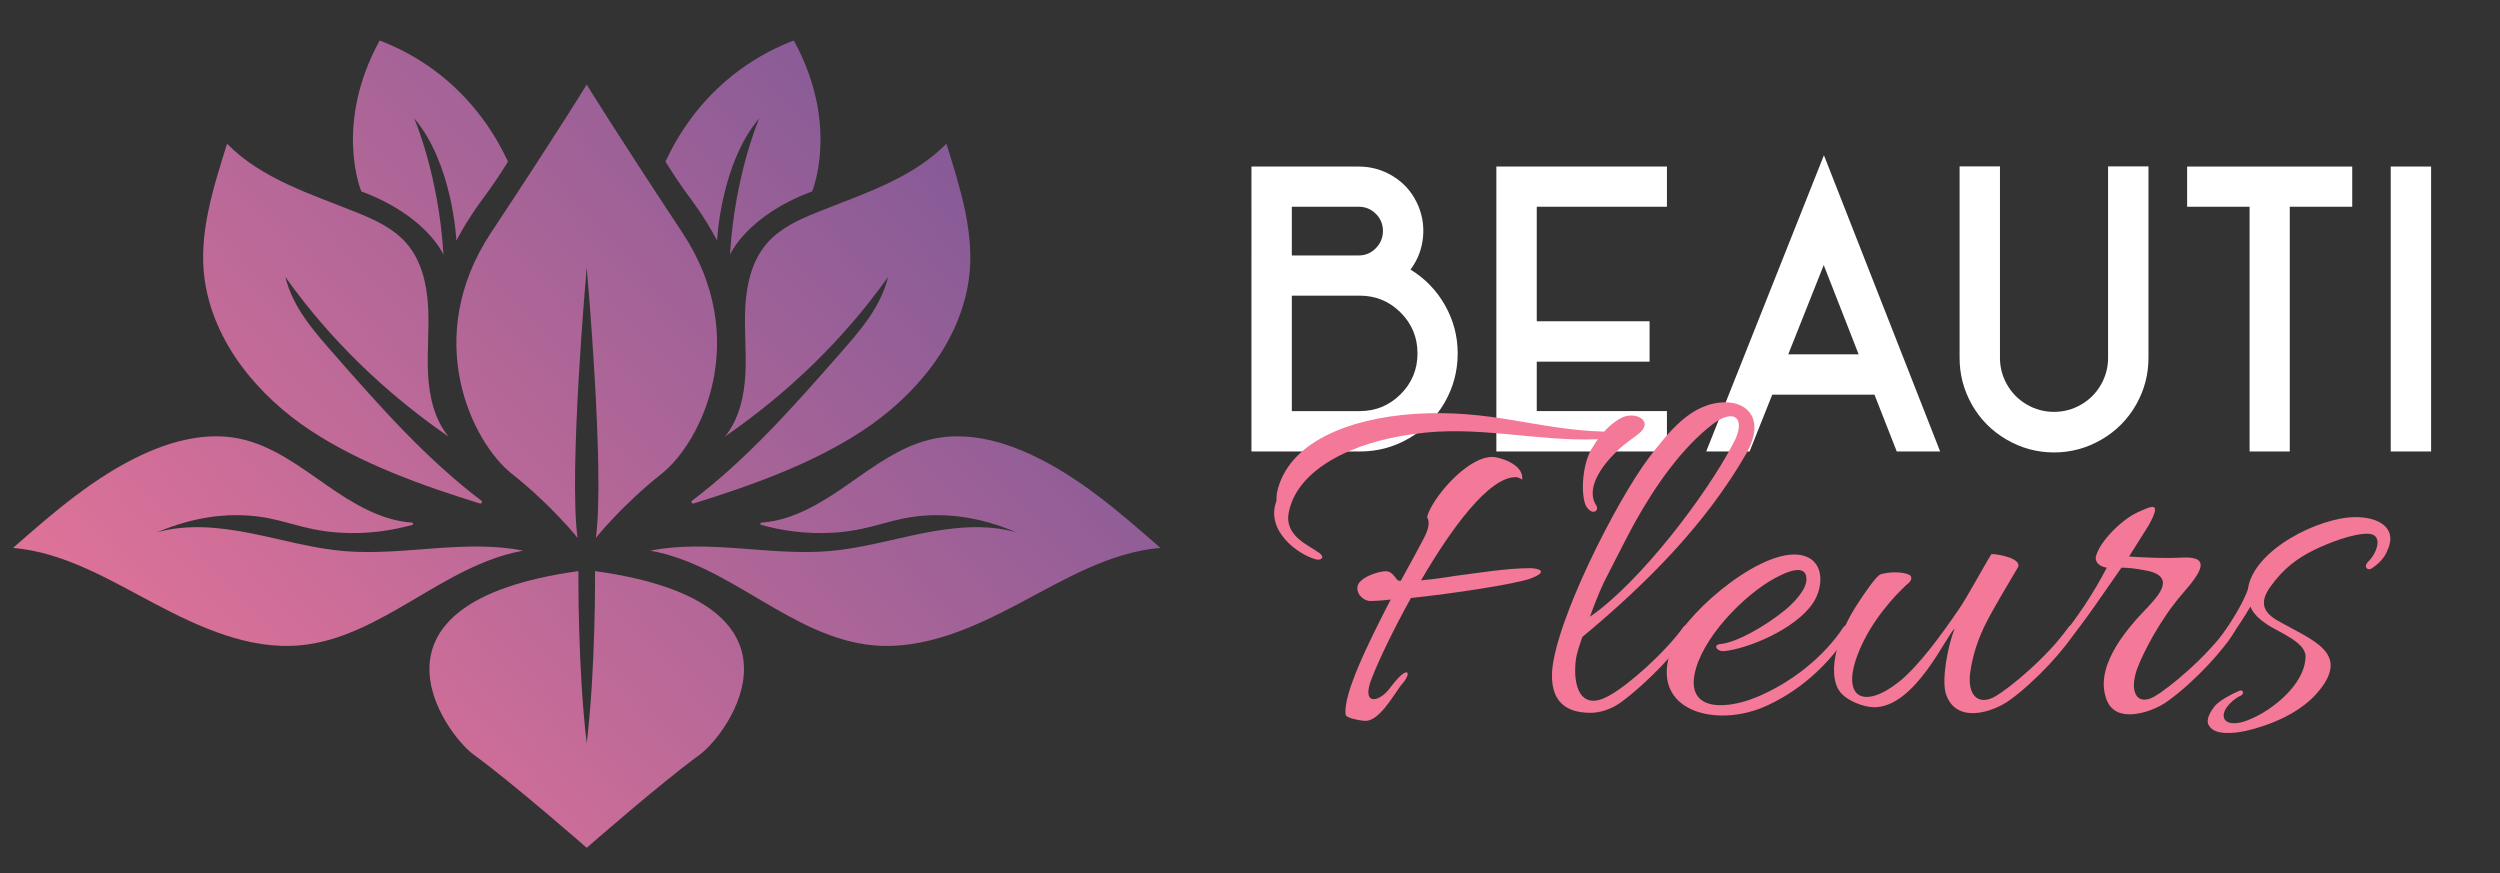 <?xml version="1.0" encoding="utf-8"?>
<!-- Generator: Adobe Illustrator 16.0.0, SVG Export Plug-In . SVG Version: 6.00 Build 0)  -->
<!DOCTYPE svg PUBLIC "-//W3C//DTD SVG 1.1//EN" "http://www.w3.org/Graphics/SVG/1.1/DTD/svg11.dtd">
<svg version="1.1" id="Calque_1" xmlns="http://www.w3.org/2000/svg" xmlns:xlink="http://www.w3.org/1999/xlink" x="0px" y="0px"
	 width="189px" height="66px" viewBox="0 0 189 66" enable-background="new 0 0 189 66" xml:space="preserve">
<rect x="0" y="0" width="189" height="66" fill="#333333" stroke="none"/>
<g>
	<linearGradient id="SVGID_1_" gradientUnits="userSpaceOnUse" x1="76.283" y1="-6.222" x2="-1.37" y2="64.439">
		<stop  offset="0" style="stop-color:#745697"/>
		<stop  offset="1" style="stop-color:#F47898"/>
	</linearGradient>
	<path fill="url(#SVGID_1_)" d="M52.782,15.825c0.374,0.543,0.884,1.335,1.428,2.358c0,0,0.27-5.816,3.193-9.243
		c0,0-1.855,4.244-2.216,10.312c0,0,1.273-2.955,6.209-4.779c0,0,2.117-5.02-1.383-11.412C58.846,3.505,57.442,4.181,56,5.226
		c-3.247,2.355-4.909,5.3-5.691,6.994c0.206,0.334,0.521,0.832,0.922,1.425C51.922,14.666,52.276,15.091,52.782,15.825"/>
	<linearGradient id="SVGID_2_" gradientUnits="userSpaceOnUse" x1="85.489" y1="3.894" x2="7.835" y2="74.555">
		<stop  offset="0" style="stop-color:#745697"/>
		<stop  offset="1" style="stop-color:#F47898"/>
	</linearGradient>
	<path fill="url(#SVGID_2_)" d="M57.984,18.39c-1.116,1.284-1.536,3.038-1.635,4.737c-0.099,1.699,0.086,3.403,0.004,5.103
		c-0.083,1.699-0.468,3.456-1.546,4.772c4.772-3.29,8.973-7.337,12.331-12.062c-0.555,2.282-2.117,4.056-3.666,5.821
		c-3.463,3.944-6.962,7.921-11.143,11.083c-0.111,0.084-0.023,0.26,0.11,0.218c4.388-1.366,8.961-2.996,12.777-5.505
		c4.016-2.641,7.369-6.692,8.03-11.454c0.477-3.433-0.67-6.929-1.699-10.238c-2.596,2.641-6.294,3.789-9.731,5.167
		C60.41,16.596,58.977,17.247,57.984,18.39"/>
	<linearGradient id="SVGID_3_" gradientUnits="userSpaceOnUse" x1="96.501" y1="15.996" x2="18.848" y2="86.657">
		<stop  offset="0" style="stop-color:#745697"/>
		<stop  offset="1" style="stop-color:#F47898"/>
	</linearGradient>
	<path fill="url(#SVGID_3_)" d="M77.852,34.326c-2.24-1.026-4.757-1.656-7.174-1.177c-2.499,0.495-4.606,2.101-6.696,3.557
		c-1.939,1.351-4.083,2.649-6.417,2.804c-0.099,0.007-0.116,0.145-0.02,0.171c1.367,0.38,3.305,0.743,5.59,0.583
		c2.981-0.212,4.225-1.15,7-1.3c1.541-0.084,3.831,0.063,6.698,1.276c-2.313-0.645-4.781-0.386-7.136,0.086
		c-2.354,0.472-4.678,1.15-7.072,1.343c-4.471,0.358-9.064-0.913-13.463-0.039c6.056,1.079,10.735,6.598,16.861,7.156
		c3.855,0.351,7.581-1.348,11.004-3.155c3.425-1.808,6.84-3.876,10.697-4.21C84.667,38.739,81.551,36.02,77.852,34.326"/>
	<linearGradient id="SVGID_4_" gradientUnits="userSpaceOnUse" x1="90.387" y1="9.276" x2="12.732" y2="79.939">
		<stop  offset="0" style="stop-color:#745697"/>
		<stop  offset="1" style="stop-color:#F47898"/>
	</linearGradient>
	<path fill="url(#SVGID_4_)" d="M44.985,43.176c0,0,0.063,7.231-0.629,13.016c-0.691-5.784-0.628-13.016-0.628-13.016
		c-17.292,2.39-10.102,12.294-7.892,13.896c2.886,2.093,8.52,7.02,8.52,7.02s5.634-4.927,8.52-7.02
		C55.086,55.47,62.276,45.565,44.985,43.176"/>
	<linearGradient id="SVGID_5_" gradientUnits="userSpaceOnUse" x1="76.788" y1="-5.669" x2="-0.867" y2="64.994">
		<stop  offset="0" style="stop-color:#745697"/>
		<stop  offset="1" style="stop-color:#F47898"/>
	</linearGradient>
	<path fill="url(#SVGID_5_)" d="M38.697,35.819c3.019,2.39,4.968,4.842,4.968,4.842c-0.692-4.967,0.691-20.435,0.691-20.435
		s1.383,15.468,0.692,20.435c0,0,1.949-2.452,4.967-4.842c3.018-2.389,6.854-10.248,1.572-18.234
		C46.306,9.6,44.356,6.393,44.356,6.393S42.407,9.6,37.125,17.585S35.679,33.431,38.697,35.819"/>
	<linearGradient id="SVGID_6_" gradientUnits="userSpaceOnUse" x1="64.474" y1="-19.2" x2="-13.179" y2="51.46">
		<stop  offset="0" style="stop-color:#745697"/>
		<stop  offset="1" style="stop-color:#F47898"/>
	</linearGradient>
	<path fill="url(#SVGID_6_)" d="M33.526,19.251C33.164,13.184,31.31,8.94,31.31,8.94c2.924,3.427,3.193,9.243,3.193,9.243
		c0.543-1.023,1.054-1.814,1.429-2.358c0.505-0.734,0.86-1.159,1.55-2.179c0.402-0.593,0.716-1.091,0.923-1.425
		c-0.784-1.694-2.445-4.639-5.692-6.994c-1.441-1.045-2.846-1.721-4.012-2.165c-3.5,6.392-1.384,11.412-1.384,11.412
		C32.252,16.296,33.526,19.251,33.526,19.251"/>
	<linearGradient id="SVGID_7_" gradientUnits="userSpaceOnUse" x1="69.131" y1="-14.085" x2="-8.526" y2="56.579">
		<stop  offset="0" style="stop-color:#745697"/>
		<stop  offset="1" style="stop-color:#F47898"/>
	</linearGradient>
	<path fill="url(#SVGID_7_)" d="M23.498,32.558c3.816,2.509,8.389,4.139,12.777,5.505c0.133,0.042,0.221-0.134,0.109-0.218
		c-4.181-3.162-7.68-7.139-11.142-11.083c-1.55-1.766-3.112-3.539-3.667-5.821c3.358,4.725,7.559,8.771,12.331,12.062
		c-1.079-1.316-1.464-3.073-1.547-4.772s0.102-3.403,0.003-5.103c-0.099-1.699-0.518-3.453-1.634-4.737
		c-0.993-1.143-2.426-1.794-3.832-2.357c-3.437-1.378-7.136-2.526-9.731-5.167c-1.029,3.309-2.175,6.806-1.698,10.238
		C16.129,25.865,19.48,29.917,23.498,32.558"/>
	<linearGradient id="SVGID_8_" gradientUnits="userSpaceOnUse" x1="74.679" y1="-7.985" x2="-2.975" y2="62.677">
		<stop  offset="0" style="stop-color:#745697"/>
		<stop  offset="1" style="stop-color:#F47898"/>
	</linearGradient>
	<path fill="url(#SVGID_8_)" d="M26.086,41.669c-2.393-0.192-4.717-0.871-7.071-1.343s-4.823-0.73-7.136-0.086
		c2.869-1.214,5.157-1.36,6.698-1.277c2.776,0.15,4.02,1.089,7,1.301c2.286,0.16,4.225-0.203,5.591-0.583
		c0.095-0.026,0.078-0.164-0.021-0.171c-2.333-0.154-4.477-1.453-6.417-2.804c-2.091-1.456-4.197-3.062-6.696-3.558
		c-2.417-0.479-4.934,0.152-7.174,1.178c-3.699,1.693-6.815,4.413-9.874,7.095c3.858,0.334,7.273,2.402,10.697,4.21
		c3.424,1.807,7.149,3.506,11.005,3.155c6.125-0.559,10.804-6.077,16.86-7.156C35.15,40.756,30.557,42.027,26.086,41.669"/>
</g>
<g>
	<g>
		<path fill="#FFFFFF" d="M110.201,26.715c0,1.341-0.331,2.581-0.991,3.723c-0.661,1.141-1.561,2.042-2.697,2.702
			c-1.136,0.662-2.374,0.993-3.715,0.993h-8.188V12.592h8.116c0.923,0,1.779,0.241,2.569,0.721c0.788,0.48,1.388,1.134,1.796,1.961
			c0.409,0.827,0.573,1.7,0.493,2.617c-0.082,0.918-0.398,1.748-0.949,2.49c1.104,0.675,1.974,1.576,2.611,2.703
			C109.882,24.211,110.201,25.421,110.201,26.715z M97.662,15.63v3.681h5.063c0.494,0,0.921-0.179,1.277-0.535
			s0.54-0.786,0.55-1.291c0-0.523-0.177-0.961-0.529-1.313c-0.36-0.361-0.794-0.542-1.298-0.542H97.662z M97.662,22.35v8.729h5.136
			c1.207,0,2.236-0.424,3.088-1.275c0.852-0.851,1.277-1.881,1.277-3.088c0-1.208-0.426-2.237-1.277-3.089
			c-0.852-0.851-1.881-1.276-3.088-1.276H97.662z"/>
		<path fill="#FFFFFF" d="M126.02,31.078v3.055h-12.895V12.592h12.895v3.039h-9.842v8.659h8.53v3.053h-8.53v3.736H126.02z"/>
		<path fill="#FFFFFF" d="M132.268,34.133h-3.28l8.901-22.396l8.787,22.396h-3.281l-1.684-4.294h-7.73L132.268,34.133z
			 M137.874,20.039l-2.681,6.746h5.32L137.874,20.039z"/>
		<path fill="#FFFFFF" d="M162.424,12.578v14.421c0.009,1.284-0.302,2.482-0.935,3.596c-0.634,1.112-1.505,1.992-2.617,2.638
			c-1.113,0.647-2.31,0.971-3.589,0.971c-1.278,0-2.475-0.323-3.587-0.971c-1.112-0.646-1.985-1.525-2.618-2.638
			c-0.631-1.113-0.942-2.312-0.933-3.596V12.578h3.052v14.421c-0.01,0.732,0.166,1.42,0.528,2.062c0.36,0.643,0.86,1.148,1.498,1.52
			c0.636,0.371,1.323,0.557,2.06,0.557c0.738,0,1.425-0.186,2.062-0.557c0.638-0.371,1.137-0.877,1.499-1.52
			c0.36-0.642,0.536-1.329,0.527-2.062V12.578H162.424z"/>
		<path fill="#FFFFFF" d="M170.069,34.133V15.63h-4.721v-3.039h12.48v3.039h-4.722v18.502H170.069z"/>
		<path fill="#FFFFFF" d="M183.792,34.133h-3.052V12.592h3.052V34.133z"/>
	</g>
	<g>
		<path fill="#F47898" d="M120.008,38.405c-0.458-0.46-0.535-2.868,0.269-4.396c0.191-0.269,0.344-0.574,0.534-0.804
			c-4.739,0.192-9.175-1.108-13.99-0.383c-4.589,0.612-8.679,2.639-9.366,5.812c-0.46,1.873,1.527,2.6,2.292,3.174
			c0.459,0.344,0.115,0.61-0.344,0.458c-1.3-0.382-3.746-2.141-2.904-4.396c0-0.039,0-0.422,0.037-0.612
			c0.803-3.823,5.429-5.619,10.36-5.965c5.888-0.382,9.213,1.187,14.375,1.339c0.688-0.765,1.415-1.146,1.72-1.185
			c0.88-0.191,1.835,0.42,1.07,1.185c-0.382,0.382-1.146,0.803-1.835,1.491c-1.224,1.185-2.37,2.866-1.529,4.128
			C120.889,38.558,120.468,38.978,120.008,38.405z M106.36,50.829c0.268,0.191-0.421,0.956-0.46,0.994
			c-0.611,0.842-1.643,2.677-2.675,2.677c-0.229,0-1.453-0.192-1.492-0.46c-0.229-1.49,1.684-5.391,3.403-8.715
			c-0.611,0.075-1.262,0.113-1.528,0.113c-0.421,0-0.994-0.382-0.994-0.994c0-0.765,1.605-1.261,2.141-1.261
			c0.612,0,0.765,0.726,1.032,0.726h0.113c0.766-1.376,1.416-2.599,1.759-3.249c0.497-0.955,0.345-1.338,0.23-1.566
			c0.267-1.263,2.943-4.551,4.932-4.551c0.497,0,2.408,0.535,2.255,1.721c-0.152-0.114-0.343-0.191-0.496-0.191
			c-2.026,0-4.855,3.861-7.149,7.8c0.841-0.076,1.721-0.192,2.639-0.345c1.835-0.229,3.822-0.573,5.619-0.573
			c0.535,0,1.529,0.229-0.038,0.803c-1.262,0.421-5.735,1.108-8.984,1.452c-1.338,2.408-2.408,4.664-2.905,5.926
			c-0.917,2.18,0.383,2.026,1.224,0.994C105.52,51.441,106.055,50.791,106.36,50.829z"/>
		<path fill="#F47898" d="M119.13,49.912c-0.229,1.873,0.307,3.938,2.524,2.676c1.49-0.803,4.319-3.364,5.619-5.2
			c0.191-0.267,0.65-0.037,0.42,0.383c-0.764,1.339-3.172,3.861-5.084,5.276c-0.764,0.573-1.644,0.841-2.369,0.841
			c-2.295,0-2.982-1.3-2.907-3.059c0.23-3.823,4.855-12.959,7.341-16.247c1.453-1.873,3.173-4.167,5.773-4.167
			c1.721,0,2.98,1.337,1.604,3.822c-3.135,5.468-7.646,9.94-12.424,13.916C119.359,48.918,119.168,49.529,119.13,49.912z
			 M120.201,46.624c3.746-2.562,8.793-9.176,10.818-13.075c1.032-1.873,0.153-2.753-1.528-1.49
			c-2.332,1.797-4.281,4.549-5.926,7.493c-0.421,0.765-1.415,2.714-2.293,4.435C120.852,44.865,120.507,45.783,120.201,46.624z"/>
		<path fill="#F47898" d="M130.332,49.224c-0.573,0.038-0.841-0.496-0.268-0.535c1.223-0.114,3.363-1.338,4.778-2.485
			c0.65-0.497,1.798-1.644,1.722-2.484c-0.039-1.07-1.414-0.498-1.95-0.229c-2.255,1.032-5.544,4.205-6.385,6.996
			c-0.956,3.211,1.987,3.249,4.474,2.256c2.828-1.147,5.274-3.212,6.651-5.314c0.153-0.19,0.344-0.19,0.421-0.115
			c0.19,0.076,0.19,0.269,0.038,0.459c-1.529,2.523-3.938,4.626-6.614,5.735c-3.899,1.566-8.793,0-6.69-4.817
			c1.147-2.601,7.073-7.607,9.94-6.651c1.567,0.535,1.338,2.484,0.612,3.555C135.684,47.617,132.052,49.07,130.332,49.224z"/>
		<path fill="#F47898" d="M151.932,52.932c-1.262,0.918-4.053,1.835-4.817-0.459c-0.344-1.031,0.116-3.593,0.65-4.931
			c-0.573,0.382-2.944,5.926-6.079,5.926c-0.765,0-2.179-0.497-2.676-1.301c-0.879-1.414-0.038-4.281,1.338-6.384
			c0.536-0.842,1.492-2.256,1.835-2.37c0.65-0.192,1.53-0.192,2.065,0c0.459,0.19,0.191,0.573-0.077,0.765
			c-0.841,0.764-2.791,2.791-3.747,5.352c-1.223,3.249,0.497,4.13,3.174,1.988c1.414-1.147,3.059-3.364,4.473-5.43
			c0.688-0.993,1.988-3.439,2.485-4.204c0.497,0,2.37,0.343,1.987,1.031c-0.458,0.765-1.873,3.136-2.369,4.13
			c-0.574,1.108-1.032,2.408-1.224,3.784c-0.229,1.644,0.534,2.523,1.796,1.874c1.224-0.688,4.092-3.098,5.659-5.315
			c0.191-0.267,0.688-0.037,0.497,0.307C156.176,49.033,153.844,51.555,151.932,52.932z"/>
		<path fill="#F47898" d="M155.717,48.306c1.377-1.682,2.562-3.479,3.556-5.391c-0.573-0.076-0.955-0.459-0.803-0.917
			c0.345-1.147,1.949-2.714,3.097-3.25c1.108-0.497,1.911-0.917,0.879,0.957l-1.49,2.369c1.299,0.077,2.638,0.152,4.014,0.077
			c2.295-0.114,1.376,1.185,0.039,2.714c-1.721,1.988-2.982,4.474-3.441,5.696c-0.611,1.721-0.038,2.791,1.224,2.142
			c1.224-0.688,4.091-3.098,5.658-5.315c0.191-0.267,0.688-0.037,0.496,0.307c-0.726,1.339-3.058,3.86-4.97,5.237
			c-0.688,0.536-1.91,1.07-2.982,1.07c-0.84,0-1.566-0.343-1.834-1.414c-0.688-2.484,1.834-5.276,3.25-6.729
			c0.572-0.65,2.331-2.332-0.306-2.753c-0.612-0.114-1.147-0.191-1.722-0.191c-1.376,1.95-2.675,3.938-4.204,5.813
			C155.794,49.224,155.145,49.033,155.717,48.306z"/>
		<path fill="#F47898" d="M168.372,53.429c-0.572,0.766-0.229,1.529,1.187,1.147c1.91-0.574,4.739-2.753,4.739-4.971
			c0-1.07-2.141-1.872-2.867-2.369c-0.573-0.383-1.07-0.804-1.3-1.377c-0.421,0.727-1.032,1.645-1.72,2.639
			c-0.344,0.42-0.803,0.076-0.536-0.345c1.109-1.529,1.796-2.828,2.064-3.594c0.383-2.981,5.391-5.466,8.144-5.466
			c1.72,0,3.249,0.802,2.37,2.599c-0.229,0.534-0.65,0.956-1.186,1.3c-0.191,0.152-0.688-0.077-0.191-0.574
			c0.612-0.61,1.109-1.949,0.039-2.063c-1.185-0.076-3.25,0.765-4.167,1.224c-1.262,0.611-2.332,1.414-3.289,2.752
			c-0.802,1.108-0.648,1.873,0.422,2.523c2.6,1.528,5.85,2.446,3.02,5.619c-1.299,1.453-3.479,2.37-5.352,2.791
			c-0.727,0.154-2.332,0.383-2.753-0.421c-0.269-0.382,0.077-1.031,0.496-1.528c0.383-0.383,1.11-0.803,1.836-1.108
			c0.268-0.077,0.343,0.267,0.076,0.382C168.984,52.778,168.603,53.123,168.372,53.429z"/>
	</g>
</g>
</svg>
